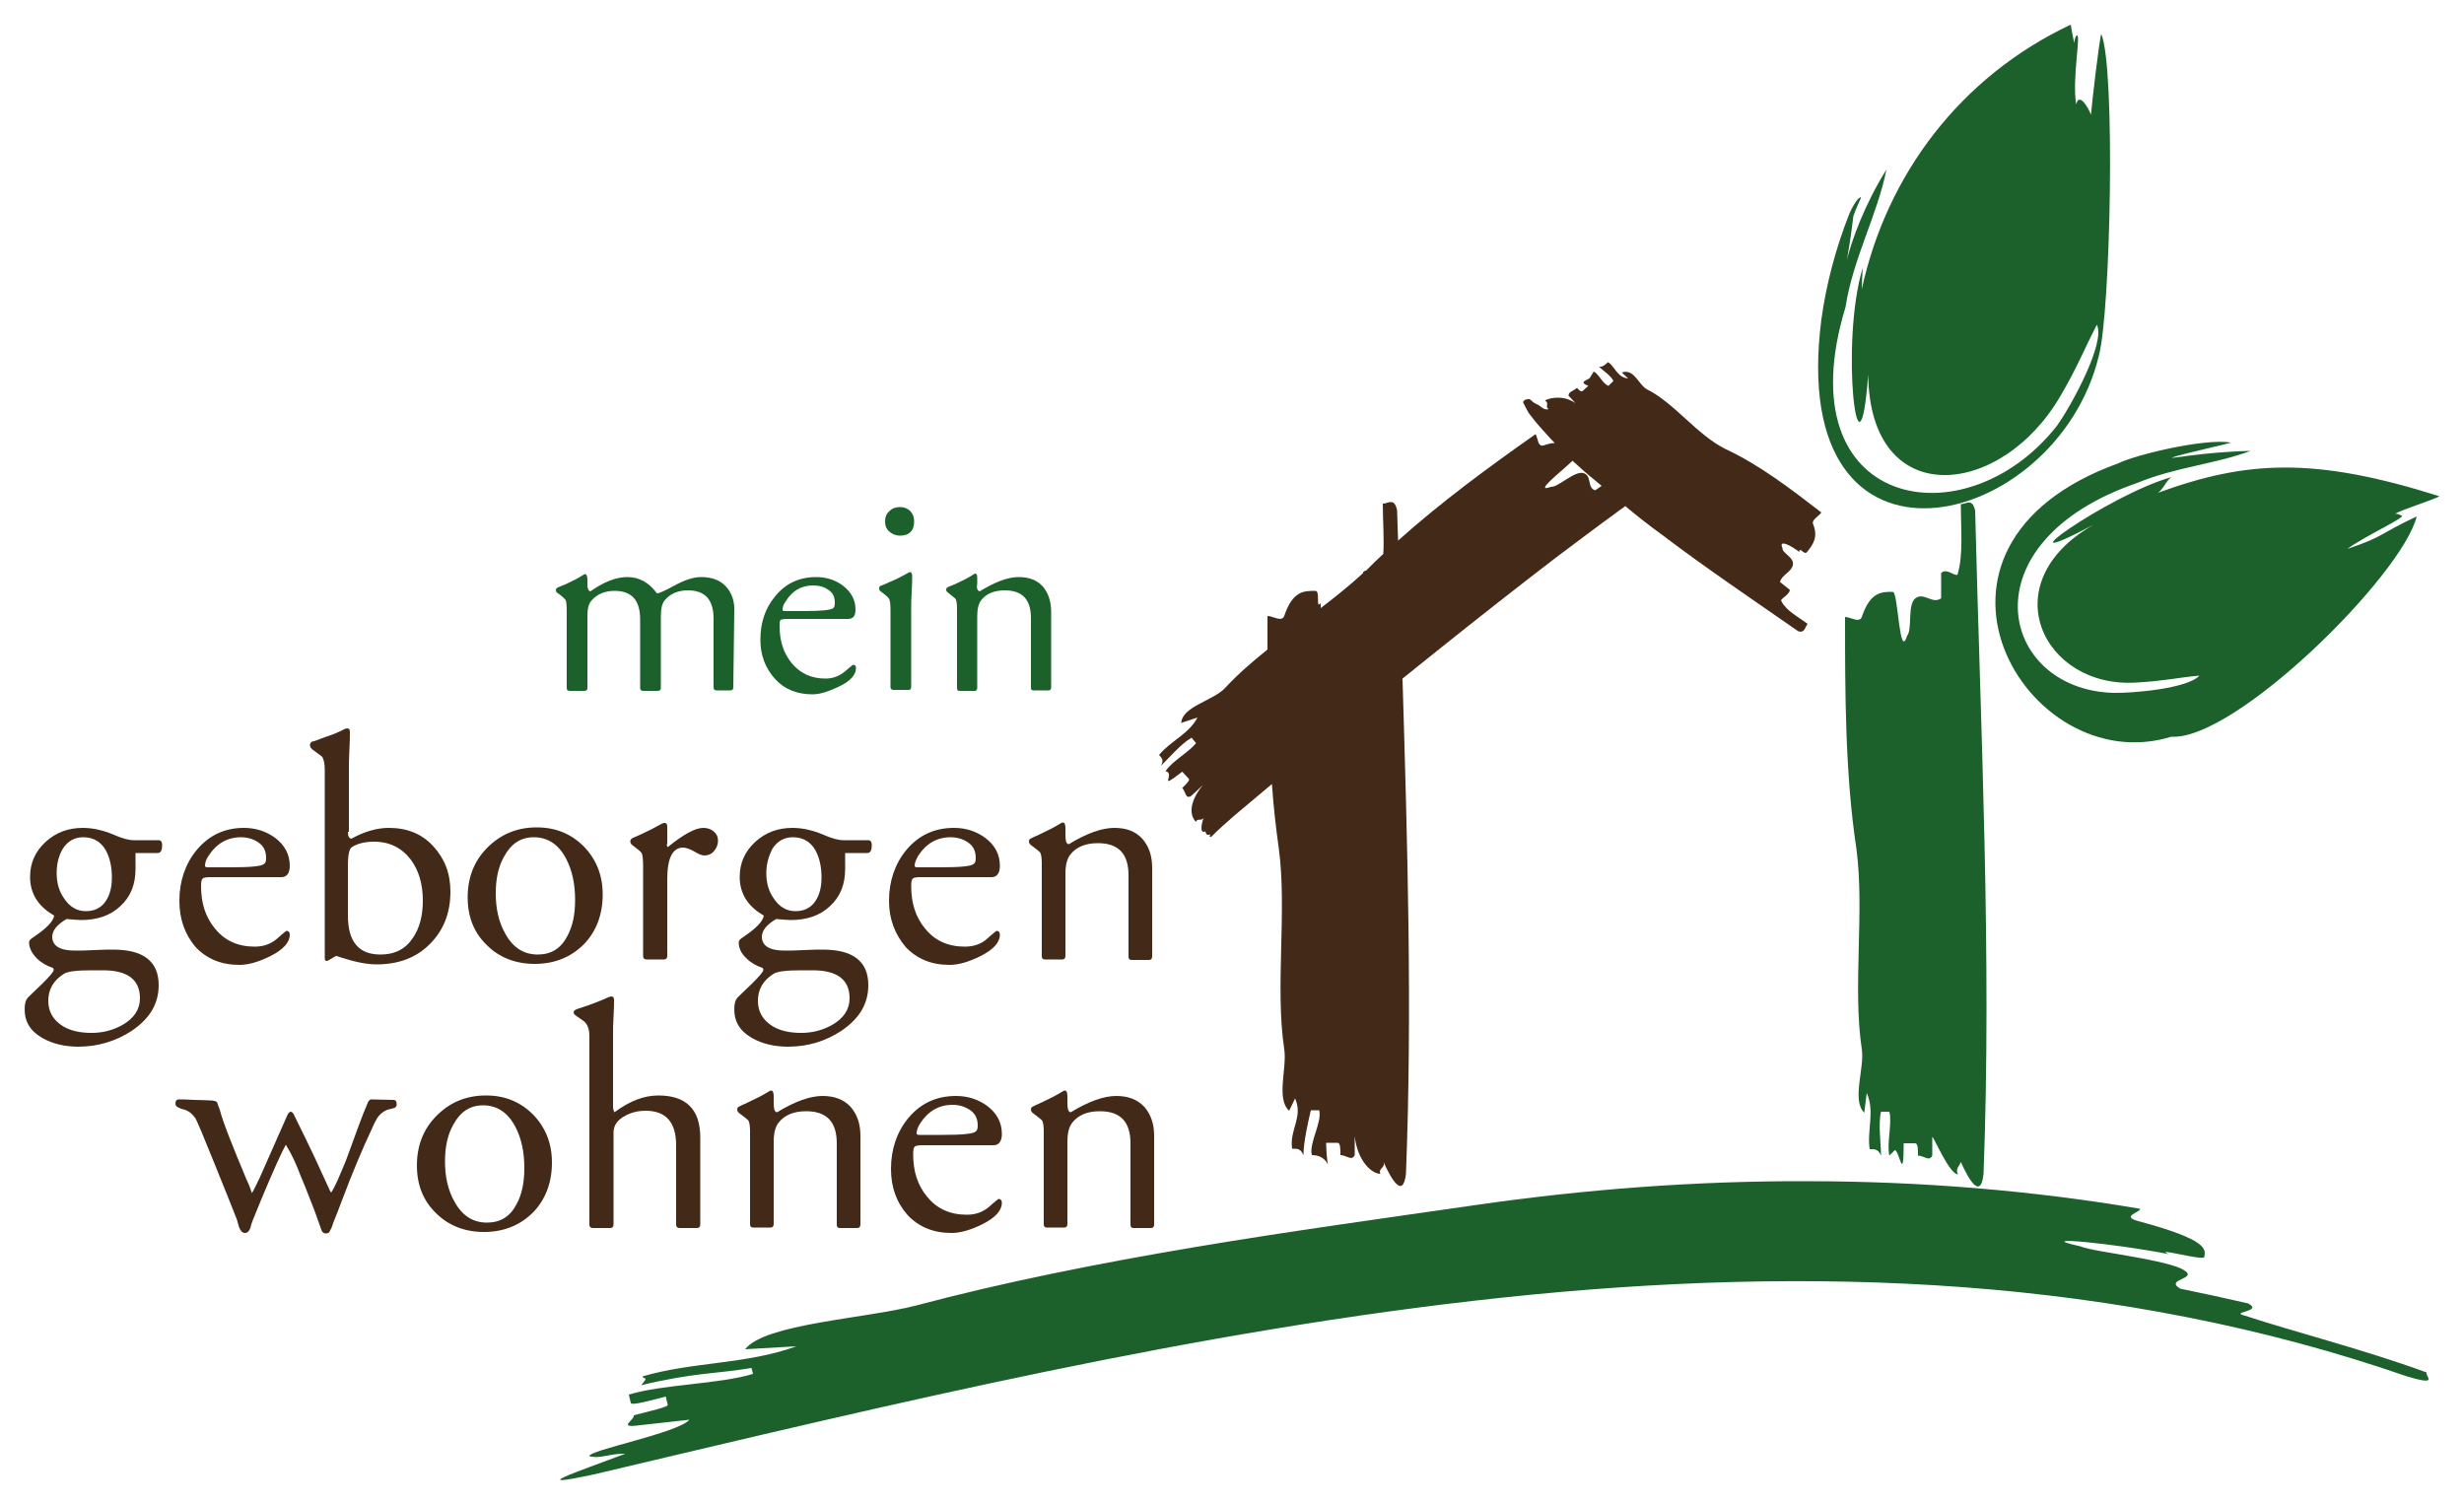 <?xml version="1.0" encoding="utf-8"?>
<!-- Generator: Adobe Illustrator 25.4.1, SVG Export Plug-In . SVG Version: 6.00 Build 0)  -->
<svg version="1.1" id="Ebene_1" xmlns="http://www.w3.org/2000/svg" xmlns:xlink="http://www.w3.org/1999/xlink" x="0px" y="0px"
	 viewBox="0 0 500 305" style="enable-background:new 0 0 500 305;" xml:space="preserve">
<style type="text/css">
	.st0{fill:#432A18;}
	.st1{fill:#1C612C;}
</style>
<path class="st0" d="M319.1,93.5c-2.4,2.3-8,6.6-4.4,5.3c1.5,0.1,4.8-3.3,6.6-2.8c1.8,0.5,0.7,3,2.4,3.5l1.3-0.9
	c-0.4-0.4-0.9-0.7-1.3-1.1C322.2,96.3,320.6,94.9,319.1,93.5 M260.6,212.9c-1.9-12.6,0.6-28-1.1-40.7c-0.6-4.3-1.1-8.7-1.4-13.1
	l-1.9,1.6c-1.9,1.6-3.8,3.2-5.6,4.7l-2.6,2.3c-0.8,0.7-1.6,1.5-2.1,2c-0.2,0.2-0.4,0.2-0.4,0.1c-0.1,0,0.1-0.4,0.1-0.5
	c-0.1,0-0.2,0.1-0.3,0.1c-0.4,0.1-0.6-0.2-0.7-0.7c-0.6,0.3-0.8-0.1-0.8-0.7c0-0.6,0.2-1.4,0.5-2.2c-0.3,1-1.4,0.1-1.6,1
	c-0.5-0.5-1-1.4-0.9-2.7c0.1-1.3,0.8-3,2.3-4.8c-0.8,0.8-1.7,1.6-2.5,2.3c-1.1,0.5-1-1-1.7-1.7c0.8-0.8,1.7-1.6,1.3-1.9l-1.3-1.4
	c-5.3,4.1-1.2,0.3-3.4-0.1c1.4-2.1,4.7-3.8,6.2-5.7l-0.9-1.1c-2.1,1.2-4.5,4-6.2,5.7c0.6-1.2,0.2-1.5-0.4-2.2c2.4-2.9,6-4.2,7.8-7.6
	l-3.3,1.1c0.2-3.4,6.6-4.5,9-7.2c2.5-2.7,5.4-5.2,8.5-7.7c0-2.3,0-4.5,0-6.8c1.1,0,2.9,1.3,3.4,0c1.7-5.1,4-5.1,6.3-5.1
	c1.1,0,0,3.8,1.1,2.5c0,0.3,0,0.6,0,1c3-2.3,6-4.7,8.6-7.1v-0.2c0.2-0.2,0.4-0.3,0.6-0.3c0.1-0.1,0.3-0.3,0.4-0.4c1-1,2-2,3.1-3
	c0.2-3.1-0.1-6.7-0.1-10.2c1.1,0,2.3-1.3,2.9,1.3c0.1,2.1,0.1,4.1,0.2,6.2c8.7-7.8,18.5-15,27.9-21.6c0.5,0.8,0.4,2.6,1.6,2.3
	c0.9-0.3,1.6-0.5,2.3-0.5c-0.5-0.5-1.1-1.1-1.6-1.7c-1.1-1.2-2.2-2.4-3.7-4.4c-0.3-0.5-0.5-0.9-0.9-1.7c-0.1-0.1-0.2-0.4-0.2-0.4
	l0-0.1c0-0.1,0-0.2,0.1-0.2c0.2-0.4,0.8-0.4,1.2-0.4l0.6,0.5c0.2,0.2,0.4,0.3,0.6,0.4c0.2,0.1,0.4,0.2,0.6,0.3
	c0.7,0.5,1.3,1.1,2.1,0.8c-0.9-0.3,0.2-1.2-0.8-1.7c0.6-0.4,1.6-0.6,2.7-0.6c1.1,0,2.3,0.3,3.5,1.1l-1.4-1.5c-0.1-0.8,1.1-1,1.7-1.6
	c0.4,0.5,0.9,0.9,1.2,0.6l1.1-1c-2.1-0.8-0.2-1.1,0.3-1.6l0.8-1.3c1.1,0.5,1.7,2.4,3,2.9l1-1c-0.6-1.2-2.2-2.1-2.9-2.9
	c0.7,0.1,1.1-0.3,1.8-0.9c1.4,0.8,1.8,3.1,4.1,3.3l-1.3-1.2c2.5-0.9,3.4,2.5,5.1,3.4c5.6,2.8,10.1,9.2,15.9,12.1
	c7.1,3.3,13.5,8.3,19.5,12.9c-0.6,0.8-2,1.5-1.7,2.3c1.1,2.7,0,4.2-1.2,5.7c-0.6,0.8-1.5-1.2-1.6,0c-1.5-1.2-4.3-2.7-3.4-0.8
	c-0.1,1.1,2.5,1.9,2.1,3.5c-0.4,1.5-2.2,1.9-2.6,3.4l2,1.6c-0.1,1.1-2.2,1.9-1.7,2.3c0.9,1.9,3.3,3.1,5.3,4.6
	c-0.6,0.8-0.6,1.9-1.9,1.5c-9.2-6.4-18.7-12.8-27.8-19.7c-2.5-1.8-4.9-3.7-7.3-5.7c-0.6,0.5-1.3,0.9-1.9,1.4c-4,2.9-8.1,6-12.1,9
	c-8.1,6.2-16.1,12.5-24.1,18.9l-7.1,5.7c1,33.5,2,67.4,0.7,100.5c-0.6,5.1-2.9,1.3-4.6-2.5c0.6,1.3-1.1,1.3-0.6,2.5
	c-1.7,0-4.6-2.5-5.2-7.6v3.8c-0.6,1.3-1.7,0-2.9,0c0-1.3,0-2.5-0.6-2.5h-2.3c0.2,8.2,1.6,2.5-2.9,2.5c-0.6-2.5,2.1-6.6,1.5-9.1h-1.7
	c-0.6,2.5-1.5,6.6-1.5,9.1c-0.6-1.3-1.1-1.3-2.3-1.3c-0.6-3.8,2.3-6.4,0.6-10.2l-1.2,2.5C258.9,223,261.2,216.7,260.6,212.9z"/>
<path class="st1" d="M377.8,212.9c-1.9-12.6,0.6-28-1.1-40.7c-2.3-15.2-2.3-31.8-2.3-47c1.1,0,2.9,1.3,3.4,0c1.7-5.1,4-5.1,6.3-5.1
	c1.1,0,1.3,14.1,2.9,8.9c1.1-1.3,0-6.4,1.7-7.6c1.7-1.3,3.4,1.3,5.2,0v-5.1c1.1-1.3,3.4,1.3,3.4,0c1.1-3.8,0.6-8.9,0.6-14
	c1.1,0,2.3-1.3,2.9,1.3c1.1,44.5,3.4,90.2,1.7,134.7c-0.6,5.1-2.9,1.3-4.6-2.5c-0.5,1.2-1.1,1.3-0.6,2.5c-1.7,0-4.8-7.4-5.2-7.6v3.8
	c-0.6,1.3-1.7,0-2.9,0c0-1.3,0-2.5-0.6-2.5h-2.3c0,8.5-0.9,1.4-1.8,1.4l-1.1,1.1c-0.6-2.5,0.6-6.4,0-8.9h-1.7c-0.6,2.5,0,6.4,0,8.9
	c-0.6-1.3-1.1-1.3-2.3-1.3c-0.6-3.8,1.1-7.6-0.6-11.4l-0.5,4C375.7,223.3,378.4,216.7,377.8,212.9"/>
<path class="st1" d="M420.2,5c0.2,1.2,0.4,2.4,0.7,3.7c0.1-0.7,0.2-1.1,0.4-1.4c1.2-1.3-0.9,8.3,0,13.9c0.6-2.7,2.6,0.9,3,2.1
	c0.1-1.5,1.7-15.5,2.1-16.4c2.9,6.9,1.9,56.4-0.5,65.3c-8.6,35.7-63.6,49.2-56.3-7.4c1-7.2,2.9-14.4,5.7-21.5c0.6-1.4,1.6-3,2.1-3.2
	c0.6-0.3,0,0.2-1.3,3.7c-2.2,18-2.7,5.7,6.7-9.4c-1.8,9.1-6.8,18.1-8.3,27.9c-12.5,41.1,24.3,47.8,42.9,24.1
	c3-4.2,9.9-16.9,8.1-20.5c-2.6,5-3.8,8.3-7.3,14.3c-12.1,21-38.8,23.6-39.1-4.2c-1.9,25.6-5.8-6.4-1.1-21.7c-0.1,1.4-0.2,3-0.2,4.4
	C382.8,35.6,397.7,15.6,420.2,5"/>
<path class="st1" d="M495,100.7c-0.8,0.6-8.2,2.9-9,3.6c0.5-0.2,1.1,0.3,1.3,0.3c1.3,0.2-7.1,4-11,6.8c7.7-2.6,6.2-2.9,14.1-6.6
	c-2.9,11.9-36.8,45.5-49.8,44.7c-29.4,9.1-57.6-38.6-10.7-55.5c3.1-1.6,17.3-5.1,22.8-4.2c0.2,0.1-9.9,2.3-11.8,3
	c-1.4,0.5,6.1-1.1,15.8-1.3c-7.3,2.7-15.3,3.3-23,6.5c-35,12-28,41.9-4.9,42.6c4,0.1,15.2-0.9,17.5-3.5c-4.4,0.4-7.2,1.1-12.7,1.4
	c-19,1.3-29.5-20.2-8.8-32c-20.8,11,3-6.1,15.9-9.7c-1,0.5-1.8,2.6-2.8,3.2C456,93.4,469.7,92.7,495,100.7"/>
<path class="st1" d="M119.8,120c2.7-1.9,5.2-2.9,7.5-2.9c2.4,0,4.4,1.1,6,3.3h0.1c0.3,0,1.5-0.5,3.5-1.6c2-1.1,3.8-1.7,5.4-1.7
	c2.1,0,3.8,0.6,5,1.9c1.2,1.3,1.8,3,1.7,5.1l-0.2,15.4c0,0.4-0.2,0.6-0.6,0.6h-2.8c-0.4,0-0.6-0.2-0.6-0.6v-13.9
	c0-3.9-1.7-5.8-5.2-5.8c-2.1,0-3.6,0.7-4.7,2c-0.6,0.7-0.8,1.8-0.8,3.4v14.4c0,0.4-0.2,0.6-0.6,0.6h-3c-0.4,0-0.6-0.2-0.6-0.6v-13.9
	c0-3.9-1.7-5.8-5.2-5.8c-2,0-3.6,0.7-4.7,2c-0.6,0.7-0.8,1.7-0.8,3.2v14.5c0,0.4-0.2,0.6-0.6,0.6h-3c-0.4,0-0.6-0.2-0.6-0.6v-15.6
	c0-1.2-0.1-2-0.2-2.2c-0.2-0.3-0.7-0.8-1.7-1.5c-0.2-0.1-0.3-0.3-0.3-0.6c0-0.2,0.2-0.4,0.4-0.5c0.3-0.1,0.8-0.3,1.5-0.6
	c1.3-0.6,2.5-1.2,3.6-1.9c0.1-0.1,0.3-0.2,0.4-0.2c0.2,0,0.3,0.1,0.4,0.4c0.1,0.3,0.1,0.6,0.1,1c0,0.6,0,0.9,0,0.8
	C119.2,119.4,119.4,119.9,119.8,120"/>
<path class="st1" d="M158.8,123.7L158.8,123.7c0,0.2,0.1,0.3,0.4,0.3h4c3.5,0,5.4-0.2,5.9-0.6c0.2-0.2,0.3-0.5,0.3-1.1
	c0-1.2-0.4-2-1.3-2.6c-0.8-0.6-1.9-0.9-3.1-0.9c-2.4,0-4.3,1.1-5.6,3.3C159,122.6,158.8,123.2,158.8,123.7 M154.3,129.8
	c0-3.5,1-6.4,3-8.8c2.1-2.6,4.9-3.9,8.3-3.9c2.1,0,3.9,0.6,5.4,1.7c1.7,1.3,2.6,2.9,2.6,4.9c0,1.3-0.5,1.9-1.5,1.9c-0.2,0-0.6,0-1,0
	c-0.5,0-0.8,0-1,0h-10.4c-0.7,0-1.1,0.1-1.3,0.2c-0.2,0.2-0.2,0.6-0.2,1.3c0,3,0.8,5.4,2.4,7.4c1.7,2.1,4,3.2,6.9,3.2
	c1.5,0,2.8-0.5,3.9-1.4c1.1-0.9,1.6-1.4,1.7-1.4c0.4,0,0.6,0.2,0.6,0.7c0,1.3-1.1,2.6-3.4,3.7c-2.1,1-3.9,1.6-5.4,1.6
	c-3.1,0-5.7-1-7.6-3.1C155.3,135.6,154.3,133,154.3,129.8z"/>
<path class="st1" d="M179.6,105.8L179.6,105.8c0-0.9,0.3-1.6,0.9-2.1c0.6-0.6,1.3-0.8,2.2-0.8c0.8,0,1.5,0.3,2,0.8
	c0.5,0.5,0.8,1.2,0.8,2.1c0,1.9-1,2.9-2.9,2.9c-0.8,0-1.5-0.3-2.1-0.8C179.8,107.3,179.6,106.6,179.6,105.8 M184.3,140h-3
	c-0.4,0-0.6-0.2-0.6-0.6v-15.6c0-1.2-0.1-2-0.3-2.3c-0.1-0.2-0.6-0.7-1.7-1.5c-0.2-0.1-0.3-0.3-0.3-0.6c0-0.3,0.1-0.5,0.5-0.6
	c0.3-0.1,0.8-0.3,1.4-0.6c1.5-0.6,2.8-1.3,3.9-1.9c0.1-0.1,0.3-0.2,0.4-0.2c0.3,0,0.5,0.2,0.5,0.7c0,0.7,0,1.8-0.1,3.3
	c-0.1,1.5-0.1,2.6-0.1,3.3v15.9C184.9,139.9,184.7,140,184.3,140z"/>
<path class="st1" d="M198.8,120c3.1-1.9,5.7-2.9,7.9-2.9c2.1,0,3.7,0.6,4.9,1.9c1.1,1.3,1.7,3,1.7,5.1v15.4c0,0.4-0.2,0.6-0.5,0.6
	h-3.1c-0.4,0-0.5-0.2-0.5-0.6v-14.1c0-3.7-1.7-5.6-5.3-5.6c-2.2,0-3.8,0.7-4.8,2c-0.6,0.8-0.8,1.9-0.8,3.4v14.4
	c0,0.4-0.2,0.6-0.5,0.6h-3.1c-0.4,0-0.5-0.2-0.5-0.6c0-10.6,0-16,0-16.1c0-1-0.1-1.6-0.3-2c-0.1-0.1-0.6-0.5-1.6-1.3
	c-0.2-0.1-0.3-0.3-0.3-0.6c0-0.2,0.2-0.4,0.4-0.5c0.3-0.1,0.8-0.3,1.5-0.6c1.3-0.6,2.5-1.2,3.6-1.9c0.1-0.1,0.3-0.2,0.4-0.2
	c0.3,0,0.4,0.3,0.4,0.9c0-1.2,0-0.8,0,1.2C198.1,119.4,198.4,119.9,198.8,120"/>
<path class="st0" d="M11.5,177.2L11.5,177.2c0,2,0.5,3.7,1.5,5.1c1.1,1.7,2.6,2.6,4.4,2.6c1.8,0,3.2-0.7,4.1-2.1
	c0.8-1.2,1.2-2.8,1.2-4.7c0-2.2-0.4-4-1.2-5.5c-1-1.8-2.6-2.7-4.6-2.7c-1.8,0-3.2,0.8-4.2,2.4C11.9,173.7,11.5,175.3,11.5,177.2
	 M18.7,196.9L18.7,196.9c-3,0-4.9,0.2-5.7,0.7c-2.1,1.3-3.2,3.1-3.2,5.5c0,2.2,1,3.9,2.9,5.1c1.6,1,3.6,1.4,5.9,1.4
	c2.4,0,4.5-0.6,6.4-1.7c2.2-1.3,3.4-3.1,3.4-5.3c0-3.8-2.5-5.7-7.5-5.7H18.7z M27.5,173c0,1,0,2.1,0,3.3c0,3.2-1,5.7-3.1,7.6
	c-2,1.9-4.7,2.8-8,2.8c-0.5,0-1.5-0.1-2.9-0.2c-1.9,1.1-2.9,2.3-2.9,3.6c0,1.8,1.5,2.8,4.6,2.8c0.9,0,2.2,0,3.9-0.1
	c1.7-0.1,3-0.1,3.9-0.1c6.1,0,9.2,2.4,9.2,7.2c0,3.8-1.8,6.8-5.5,9.3c-3.2,2.1-6.9,3.2-10.8,3.2c-2.8,0-5.2-0.6-7.2-1.7
	c-2.5-1.4-3.7-3.3-3.7-5.9c0-1.1,0.2-1.9,0.7-2.4c0,0,1-1,2.9-2.8c1.5-1.5,2.3-2.4,2.3-2.8c0-0.2-0.1-0.3-0.2-0.4
	c-1.2-0.4-2.3-1-3.2-1.9c-1-1-1.6-2.1-1.6-3.3c0-0.3,0.3-0.7,1-1.1c2.5-1.7,3.9-3.1,4.1-4.3c-3.3-1.9-4.9-4.5-4.9-7.9
	c0-2.8,1.1-5.2,3.2-7.1c2.1-1.9,4.6-2.8,7.5-2.8c2.1,0,4.2,0.5,6.3,1.4c1.6,0.7,3,1.1,4,1.1h5.1c0.4,0,0.7,0.3,0.7,1
	c0,1.1-0.3,1.6-0.9,1.6H27.5z"/>
<path class="st0" d="M41.6,175.7L41.6,175.7c0,0.2,0.2,0.3,0.5,0.3h4.7c4,0,6.3-0.2,6.8-0.7c0.3-0.2,0.4-0.6,0.4-1.2
	c0-1.4-0.5-2.4-1.5-3.1c-1-0.7-2.2-1.1-3.6-1.1c-2.8,0-5,1.3-6.6,3.8C41.8,174.4,41.6,175.1,41.6,175.7 M36.4,182.8
	c0-4,1.2-7.5,3.5-10.3c2.5-3,5.7-4.5,9.6-4.5c2.4,0,4.5,0.7,6.3,2c2,1.5,3,3.4,3,5.7c0,1.5-0.6,2.3-1.7,2.3c-0.3,0-0.7,0-1.2,0
	s-1,0-1.2,0H42.6c-0.8,0-1.3,0.1-1.5,0.3c-0.2,0.2-0.3,0.7-0.3,1.5c0,3.5,0.9,6.3,2.8,8.6c2,2.5,4.7,3.7,8.1,3.7
	c1.7,0,3.2-0.5,4.5-1.6c1.2-1.1,1.9-1.6,1.9-1.6c0.5,0,0.7,0.3,0.7,0.8c0,1.5-1.3,3-3.9,4.3c-2.4,1.2-4.5,1.8-6.3,1.8
	c-3.7,0-6.6-1.2-8.9-3.6C37.5,189.6,36.4,186.5,36.4,182.8z"/>
<path class="st0" d="M70.6,175.6L70.6,175.6v10.2c0,5.3,2.2,7.9,6.6,7.9c2.9,0,5.1-1.1,6.6-3.4c1.3-1.9,2-4.4,2-7.5
	c0-3.4-0.8-6.1-2.4-8.3c-1.8-2.4-4.3-3.7-7.5-3.7c-1.9,0-3.4,0.4-4.5,1.1C70.9,172.2,70.6,173.4,70.6,175.6 M70.6,168.8
	c0,0.9,0.2,1.3,0.7,1.4c2.5-1.4,5.1-2.2,7.6-2.2c3.7,0,6.7,1.2,9,3.7c2.3,2.5,3.5,5.5,3.5,9.2c0,4.4-1.4,7.9-4.2,10.7
	c-2.8,2.8-6.4,4.1-10.8,4.1c-2,0-4.4-0.5-7.2-1.4c-0.5-0.2-0.9-0.3-1-0.3c-0.1,0-0.4,0.2-0.9,0.5c-0.5,0.3-0.8,0.5-1,0.5
	c-0.3,0-0.4-0.2-0.4-0.6c0-0.6,0-1.4,0-2.6c0-1.2,0-2.1,0-2.6v-33c0-1.2-0.2-2.1-0.5-2.6c-0.2-0.2-0.9-0.7-2-1.5
	c-0.3-0.3-0.5-0.5-0.5-0.9c0-0.3,0.1-0.5,0.4-0.7c0.2,0,1.1-0.3,2.6-0.9c1.6-0.5,3-1.1,4.1-1.7c0.2,0,0.3-0.1,0.4-0.1
	c0.4,0,0.6,0.2,0.6,0.7c0,0.8,0,2.1-0.1,3.7c-0.1,1.6-0.1,2.9-0.1,3.7V168.8z"/>
<path class="st0" d="M100.6,181.3L100.6,181.3c0,3.1,0.6,5.8,1.9,8.1c1.5,2.8,3.7,4.3,6.6,4.3c2.7,0,4.7-1.2,6-3.7
	c1.1-2,1.6-4.4,1.6-7.4c0-3.2-0.6-6-1.8-8.3c-1.5-2.9-3.7-4.4-6.6-4.4c-2.6,0-4.6,1.3-6,3.9C101.1,175.9,100.6,178.4,100.6,181.3
	 M94.9,182.1c0-4,1.3-7.4,4-10.1c2.7-2.7,6-4.1,10-4.1c3.9,0,7,1.3,9.6,3.9c2.5,2.6,3.8,5.8,3.8,9.7c0,4.1-1.3,7.5-3.8,10.1
	c-2.6,2.6-5.9,4-10,4c-3.9,0-7.2-1.3-9.7-3.8C96.2,189.3,94.9,186.1,94.9,182.1z"/>
<path class="st0" d="M135.3,171.3c0,0.3,0.1,0.5,0.2,0.6c3.2-2.6,5.6-3.9,7.2-3.9c0.8,0,1.5,0.2,2.1,0.7c0.6,0.5,0.9,1.1,0.9,1.9
	c0,0.8-0.3,1.5-0.8,2.1c-0.5,0.6-1.2,0.9-2,0.9c-0.5,0-1.2-0.3-2-0.8c-0.9-0.5-1.6-0.8-2.3-0.8c-2.1,0-3.2,2.1-3.2,6.4v15.6
	c0,0.4-0.2,0.7-0.7,0.7h-3.5c-0.4,0-0.7-0.2-0.7-0.7v-18.2c0-1.4-0.1-2.3-0.3-2.7c-0.1-0.2-0.8-0.8-2-1.7c-0.2-0.2-0.3-0.4-0.3-0.7
	c0-0.3,0.2-0.5,0.6-0.7c0.4-0.2,1-0.4,1.8-0.8c1.1-0.5,2.5-1.2,4.1-2.1c0.2-0.1,0.3-0.1,0.5-0.1c0.3,0,0.5,0.2,0.5,0.7V171.3z"/>
<path class="st0" d="M155.5,177.2L155.5,177.2c0,2,0.5,3.7,1.5,5.1c1.1,1.7,2.6,2.6,4.4,2.6c1.8,0,3.2-0.7,4.1-2.1
	c0.8-1.2,1.2-2.8,1.2-4.7c0-2.2-0.4-4-1.2-5.5c-1-1.8-2.6-2.7-4.6-2.7c-1.8,0-3.2,0.8-4.2,2.4C156,173.7,155.5,175.3,155.5,177.2
	 M162.7,196.9L162.7,196.9c-3,0-4.9,0.2-5.7,0.7c-2.1,1.3-3.2,3.1-3.2,5.5c0,2.2,1,3.9,2.9,5.1c1.6,1,3.6,1.4,5.9,1.4
	c2.4,0,4.5-0.6,6.4-1.7c2.2-1.3,3.4-3.1,3.4-5.3c0-3.8-2.5-5.7-7.5-5.7H162.7z M171.5,173c0,1,0,2.1,0,3.3c0,3.2-1,5.7-3.1,7.6
	c-2,1.9-4.7,2.8-8,2.8c-0.5,0-1.5-0.1-2.9-0.2c-1.9,1.1-2.9,2.3-2.9,3.6c0,1.8,1.5,2.8,4.6,2.8c0.9,0,2.2,0,3.9-0.1
	c1.7-0.1,3-0.1,3.9-0.1c6.1,0,9.2,2.4,9.2,7.2c0,3.8-1.8,6.8-5.5,9.3c-3.2,2.1-6.8,3.2-10.8,3.2c-2.8,0-5.2-0.6-7.2-1.7
	c-2.5-1.4-3.7-3.3-3.7-5.9c0-1.1,0.2-1.9,0.7-2.4c0,0,1-1,2.9-2.8c1.5-1.5,2.3-2.4,2.3-2.8c0-0.2-0.1-0.3-0.2-0.4
	c-1.2-0.4-2.3-1-3.2-1.9c-1.1-1-1.6-2.1-1.6-3.3c0-0.3,0.3-0.7,1-1.1c2.5-1.7,3.9-3.1,4.1-4.3c-3.3-1.9-4.9-4.5-4.9-7.9
	c0-2.8,1.1-5.2,3.2-7.1c2.1-1.9,4.6-2.8,7.5-2.8c2.1,0,4.2,0.5,6.3,1.4c1.6,0.7,3,1.1,4,1.1h5.1c0.4,0,0.7,0.3,0.7,1
	c0,1.1-0.3,1.6-0.9,1.6H171.5z"/>
<path class="st0" d="M185.6,175.7L185.6,175.7c0,0.2,0.2,0.3,0.5,0.3h4.7c4,0,6.3-0.2,6.8-0.7c0.3-0.2,0.4-0.6,0.4-1.2
	c0-1.4-0.5-2.4-1.5-3.1c-1-0.7-2.2-1.1-3.6-1.1c-2.8,0-5,1.3-6.6,3.8C185.9,174.4,185.6,175.1,185.6,175.7 M180.4,182.8
	c0-4,1.2-7.5,3.5-10.3c2.5-3,5.7-4.5,9.7-4.5c2.4,0,4.5,0.7,6.3,2c2,1.5,3,3.4,3,5.7c0,1.5-0.6,2.3-1.7,2.3c-0.3,0-0.7,0-1.2,0
	c-0.5,0-1,0-1.2,0h-12.1c-0.8,0-1.3,0.1-1.5,0.3c-0.2,0.2-0.3,0.7-0.3,1.5c0,3.5,0.9,6.3,2.8,8.6c2,2.5,4.7,3.7,8.1,3.7
	c1.7,0,3.3-0.5,4.5-1.6c1.2-1.1,1.9-1.6,1.9-1.6c0.5,0,0.7,0.3,0.7,0.8c0,1.5-1.3,3-3.9,4.3c-2.4,1.2-4.5,1.8-6.3,1.8
	c-3.7,0-6.6-1.2-8.9-3.6C181.6,189.6,180.4,186.5,180.4,182.8z"/>
<path class="st0" d="M216.9,171.3c3.6-2.2,6.7-3.3,9.2-3.3c2.5,0,4.3,0.7,5.7,2.2c1.3,1.5,2,3.4,2,5.9v18c0,0.4-0.2,0.7-0.6,0.7
	h-3.6c-0.4,0-0.6-0.2-0.6-0.7v-16.5c0-4.3-2-6.5-6.2-6.5c-2.6,0-4.4,0.8-5.6,2.3c-0.7,0.9-1,2.2-1,3.9v16.7c0,0.4-0.2,0.7-0.6,0.7
	H212c-0.4,0-0.6-0.2-0.6-0.7c0-12.4,0-18.6,0-18.8c0-1.1-0.1-1.9-0.4-2.3c-0.1-0.1-0.7-0.6-1.9-1.5c-0.2-0.2-0.3-0.4-0.3-0.7
	c0-0.3,0.2-0.5,0.5-0.6c0.3-0.2,0.9-0.4,1.7-0.8c1.5-0.7,2.9-1.4,4.2-2.2c0.2-0.1,0.3-0.2,0.5-0.2c0.3,0,0.5,0.4,0.5,1.1
	c0-1.4,0-1,0,1.4C216.2,170.7,216.4,171.3,216.9,171.3"/>
<path class="st0" d="M58,232.3c-0.7,1.2-2.4,4.9-4.9,10.9c-0.4,1-1,2.4-1.8,4.4c-0.2,0.5-0.4,1.1-0.5,1.6c-0.3,0.7-0.6,1-1.1,1
	c-0.5,0-0.9-0.4-1.2-1.2c-0.2-0.6-0.3-1.2-0.5-1.7c-0.2-0.5-2.5-6.4-7.1-17.6c-0.6-1.4-1-2.3-1.2-2.7c-0.6-0.9-1.3-1.5-2.2-1.8
	c-0.4-0.1-0.8-0.2-1.2-0.4c-0.4-0.2-0.7-0.4-0.7-0.8c0-0.6,0.2-0.9,0.7-0.9c0.7,0,1.7,0,3.1,0.1c1.3,0,2.4,0.1,3.1,0.1
	c1,0,1.5,0.2,1.6,0.5c0.1,0.4,0.3,0.8,0.5,1.4c0.7,2.7,2.6,7.4,5.4,14.1c0.3,0.6,0.7,1.5,1.1,2.8c0.2-0.2,0.7-1.2,1.6-3.1l5.7-12.9
	c0.2-0.3,0.4-0.5,0.6-0.5c0.2,0,0.4,0.2,0.6,0.5c0,0.1,0.8,1.6,2.2,4.5c1,2,2.7,5.6,5.1,10.9c0.1,0.2,0.2,0.4,0.3,0.5
	c0.7-1,1.6-3.1,3-6.5c0.9-2.4,1.7-4.7,2.6-7.1c0.5-1.4,1.1-2.9,1.9-4.8c0.2-0.3,0.4-0.5,0.6-0.5l4.5,0.1c0.5,0,0.7,0.3,0.7,0.9
	c0,0.4-0.2,0.7-0.7,0.8c-0.4,0.1-0.9,0.2-1.2,0.3c-0.8,0.3-1.5,0.9-2,1.6c-0.2,0.3-0.6,1-1.2,2.4c-1.7,3.6-3.8,8.5-6.2,14.9
	c-0.3,0.9-0.9,2.3-1.6,4.1c-0.1,0.5-0.4,1.1-0.8,1.9c-0.2,0.1-0.4,0.2-0.7,0.2c-0.4,0-0.6-0.2-0.8-0.5c-0.5-1.3-1-2.9-1.7-4.7
	c-1.3-3.4-2.2-5.6-2.6-6.5C60,235.9,59,233.9,58,232.3"/>
<path class="st0" d="M90.3,235.7L90.3,235.7c0,3.1,0.6,5.8,1.9,8.1c1.5,2.8,3.7,4.3,6.6,4.3c2.7,0,4.7-1.2,6-3.7
	c1.1-2,1.6-4.4,1.6-7.4c0-3.2-0.6-6-1.8-8.3c-1.5-2.9-3.7-4.4-6.6-4.4c-2.6,0-4.6,1.3-6,3.9C90.8,230.3,90.3,232.8,90.3,235.7
	 M84.6,236.5c0-4,1.3-7.4,4-10.1c2.7-2.7,6-4.1,10-4.1c3.9,0,7,1.3,9.6,3.9c2.5,2.6,3.8,5.8,3.8,9.7c0,4.1-1.3,7.5-3.8,10.1
	c-2.6,2.6-5.9,4-10,4c-3.9,0-7.2-1.3-9.7-3.8C85.9,243.7,84.6,240.5,84.6,236.5z"/>
<path class="st0" d="M116.6,205.9c-0.1-0.2-0.2-0.3-0.2-0.5c0-0.3,0.3-0.5,0.9-0.7c2.5-0.8,4.6-1.6,6.3-2.4c0.2,0,0.3-0.1,0.4-0.1
	c0.4,0,0.6,0.2,0.6,0.7c0,0.7,0,1.9-0.1,3.4c-0.1,1.5-0.1,2.7-0.1,3.4v14.9c0,0.4,0.1,0.8,0.3,1.1c3.1-2.3,6-3.4,8.9-3.4
	c5.6,0,8.5,2.8,8.5,8.5v17.7c0,0.4-0.2,0.7-0.7,0.7h-3.5c-0.4,0-0.7-0.2-0.7-0.7v-16.1c0-4.7-2.1-7-6.2-7c-1.4,0-2.8,0.3-4.1,1
	c-1.5,0.8-2.3,1.8-2.4,3.2c0,0.1,0,0.5,0,1.2v17.7c0,0.4-0.2,0.7-0.7,0.7h-3.5c-0.4,0-0.7-0.2-0.7-0.7v-38.2c0-1.5-0.4-2.6-1.3-3.2
	C117.1,206.3,116.6,205.9,116.6,205.9"/>
<path class="st0" d="M157.7,225.7c3.6-2.2,6.7-3.3,9.2-3.3c2.4,0,4.3,0.7,5.7,2.2c1.3,1.5,2,3.4,2,5.9v18c0,0.4-0.2,0.7-0.6,0.7
	h-3.6c-0.4,0-0.6-0.2-0.6-0.7V232c0-4.3-2-6.5-6.2-6.5c-2.6,0-4.4,0.8-5.6,2.3c-0.7,0.9-1,2.2-1,3.9v16.7c0,0.4-0.2,0.7-0.6,0.7
	h-3.6c-0.4,0-0.6-0.2-0.6-0.7c0-12.4,0-18.6,0-18.8c0-1.1-0.1-1.9-0.4-2.3c-0.1-0.1-0.7-0.6-1.9-1.5c-0.2-0.2-0.3-0.4-0.3-0.7
	c0-0.3,0.2-0.5,0.5-0.6c0.3-0.2,0.9-0.4,1.7-0.8c1.5-0.7,2.9-1.4,4.2-2.2c0.2-0.1,0.3-0.2,0.5-0.2c0.3,0,0.5,0.4,0.5,1.1
	c0-1.4,0-1,0,1.4C157,225.1,157.2,225.7,157.7,225.7"/>
<path class="st0" d="M186,230L186,230c0,0.2,0.2,0.3,0.5,0.3h4.7c4,0,6.3-0.2,6.8-0.7c0.3-0.2,0.4-0.6,0.4-1.2
	c0-1.4-0.5-2.4-1.5-3.1c-1-0.7-2.2-1.1-3.6-1.1c-2.8,0-5,1.3-6.6,3.8C186.2,228.8,186,229.5,186,230 M180.8,237.2
	c0-4,1.2-7.5,3.5-10.3c2.5-3,5.7-4.5,9.7-4.5c2.4,0,4.5,0.7,6.3,2c2,1.5,3,3.4,3,5.7c0,1.5-0.6,2.3-1.7,2.3c-0.3,0-0.7,0-1.2,0
	c-0.5,0-1,0-1.2,0h-12.1c-0.8,0-1.3,0.1-1.5,0.3c-0.2,0.2-0.3,0.7-0.3,1.5c0,3.5,0.9,6.3,2.8,8.6c2,2.5,4.7,3.7,8.1,3.7
	c1.7,0,3.2-0.5,4.5-1.6c1.2-1.1,1.9-1.6,1.9-1.6c0.5,0,0.7,0.3,0.7,0.8c0,1.5-1.3,3-3.9,4.3c-2.4,1.2-4.5,1.8-6.3,1.8
	c-3.7,0-6.6-1.2-8.9-3.6C181.9,244,180.8,240.9,180.8,237.2z"/>
<path class="st0" d="M217.3,225.7c3.6-2.2,6.7-3.3,9.2-3.3c2.4,0,4.3,0.7,5.7,2.2c1.3,1.5,2,3.4,2,5.9v18c0,0.4-0.2,0.7-0.6,0.7H230
	c-0.4,0-0.6-0.2-0.6-0.7V232c0-4.3-2-6.5-6.2-6.5c-2.6,0-4.4,0.8-5.6,2.3c-0.7,0.9-1,2.2-1,3.9v16.7c0,0.4-0.2,0.7-0.6,0.7h-3.6
	c-0.4,0-0.6-0.2-0.6-0.7c0-12.4,0-18.6,0-18.8c0-1.1-0.1-1.9-0.4-2.3c-0.1-0.1-0.7-0.6-1.9-1.5c-0.2-0.2-0.3-0.4-0.3-0.7
	c0-0.3,0.2-0.5,0.5-0.6c0.3-0.2,0.9-0.4,1.7-0.8c1.5-0.7,2.9-1.4,4.2-2.2c0.2-0.1,0.3-0.2,0.5-0.2c0.3,0,0.5,0.4,0.5,1.1
	c0-1.4,0-1,0,1.4C216.6,225.1,216.8,225.7,217.3,225.7"/>
<path class="st1" d="M186,264.9c17.2-4.6,36.7-8.5,56.3-11.8c19.6-3.3,39.4-6,57.4-8.6c21.5-3.1,44.3-4.9,67.1-4.8
	c22.8,0,45.8,1.9,67.5,5.6c-0.1,0.8-4,1.5-0.4,2.5c14.2,3.8,13.7,5.7,13.4,7.3c-0.2,0.8-10.6-2.1-7.2-0.6c-10.6-2.1-28.5-3.9-18-1.6
	c1.7,0.7,6.2,1.3,10.6,2.1c4.4,0.8,8.8,1.7,10.4,2.7c3.2,1.9-4,1.8-0.7,3.8c3.5,0.7,10.4,2.2,13.8,3c3.2,1.7-4,1.7-0.6,2.5
	c10,3.3,23.6,6.7,36.8,11.5c-0.3,0.8,2.7,2.8-4,0.8c-28.8-10-59.2-15.8-90.1-18.1c-30.9-2.3-62.1-1.2-93.2,2.1
	c-62.3,6.6-123.7,21.5-184.6,35.9c-14,3-3.7-0.4,6.4-4.2c-3-0.1-5.1,1.1-7.3,0.5c-0.3-1.2,18-4.7,20.3-7.4l-10.8,1.2
	c-3.6,0.4-0.3-1.2-0.5-2.1c3.5-0.9,7-1.7,6.9-2.1l-0.4-1.7c-2.8,0.7-6.9,1.9-7.1,1.3l-0.4-1.7c6.9-2.1,18.3-2.1,25.2-4.2l-0.3-1.2
	c-7.1,1.2-11.6,0.9-22.4,3.5c1.7-2,0.5-1,0.3-1.8c10.3-3,21-2.4,31.2-6.1l-10.4,0.6C155.2,268.6,175.6,267.6,186,264.9"/>
</svg>
